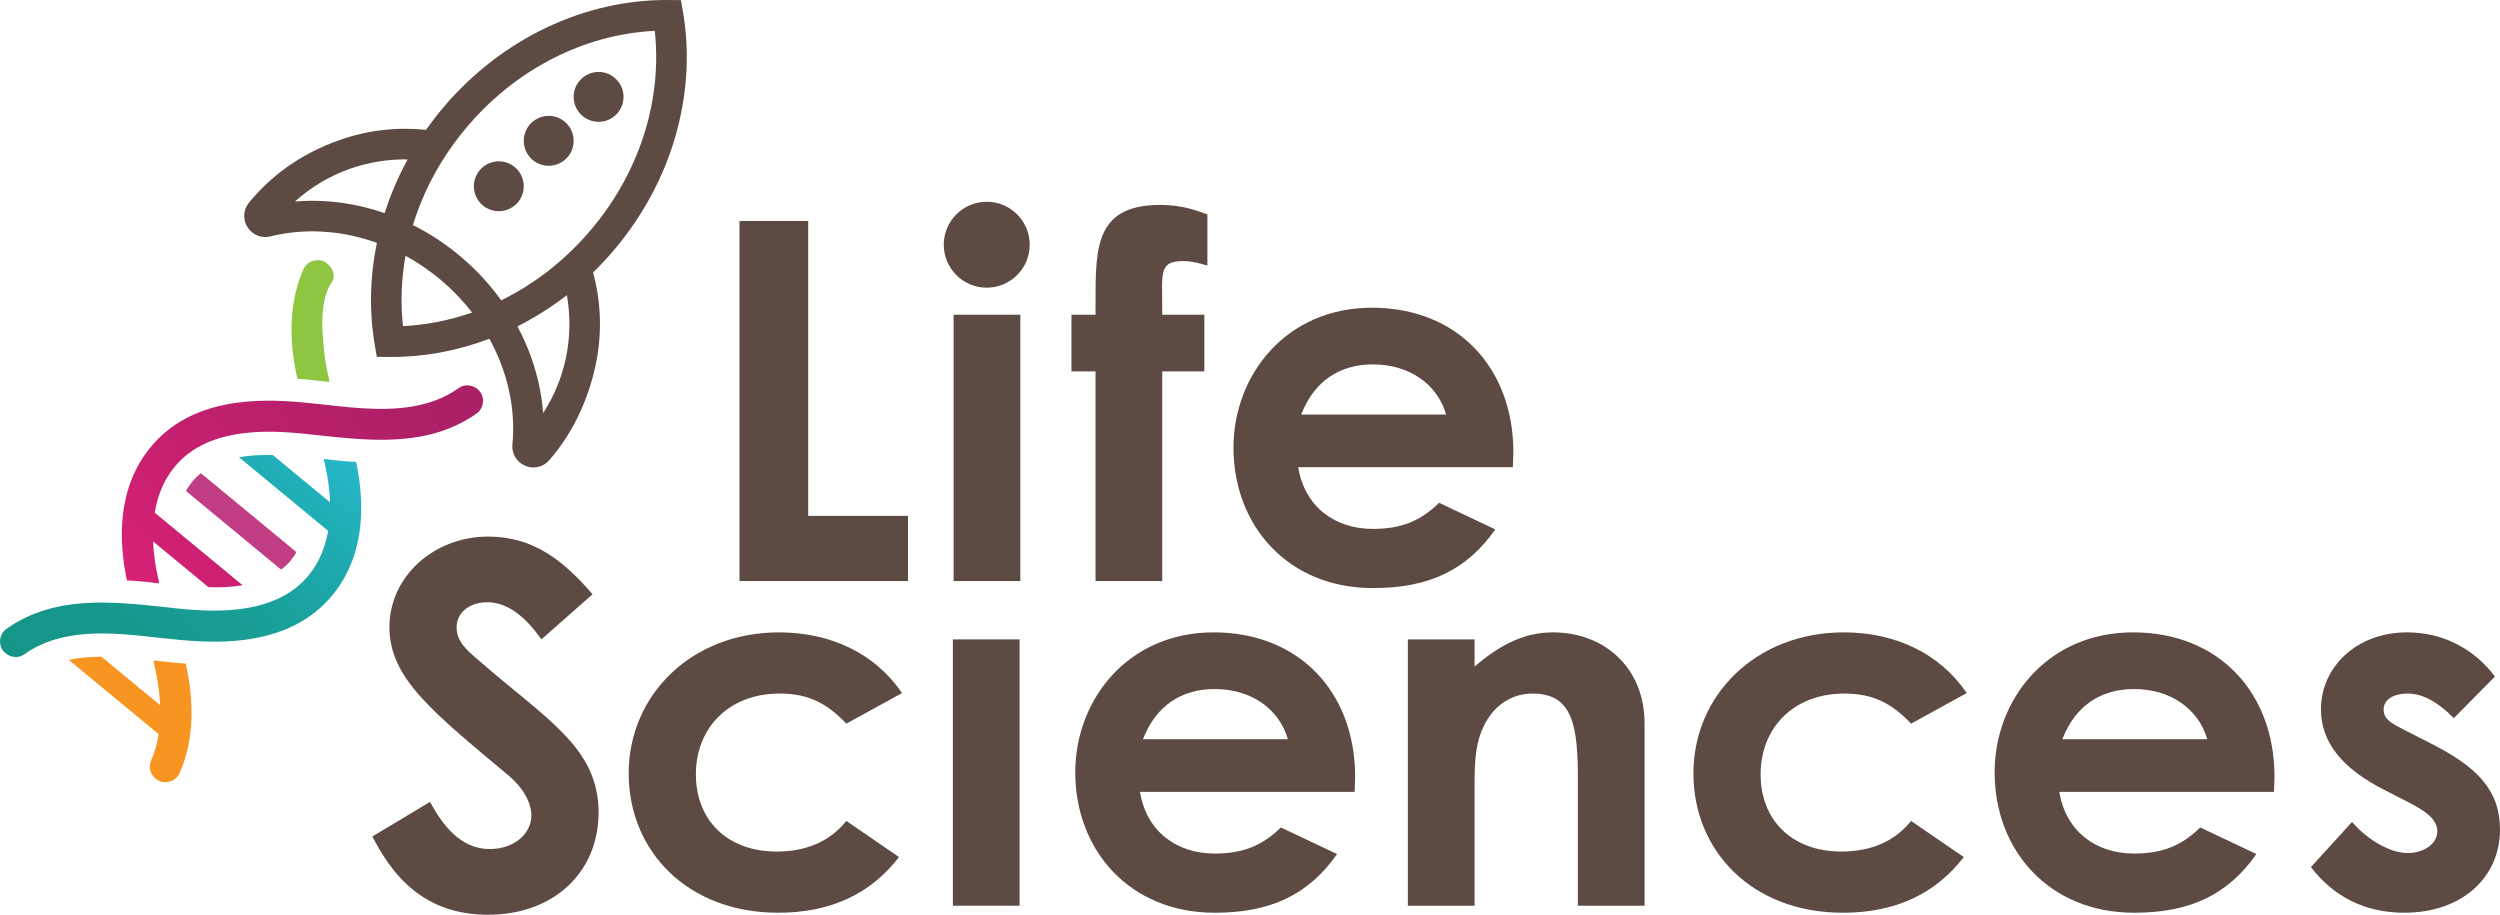 <?xml version="1.0" encoding="UTF-8"?>
<svg id="Layer_2" data-name="Layer 2" xmlns="http://www.w3.org/2000/svg" xmlns:xlink="http://www.w3.org/1999/xlink" viewBox="0 0 3148.24 1151.93">
  <defs>
    <style>
      .cls-1 {
        fill: none;
      }

      .cls-1, .cls-2, .cls-3, .cls-4, .cls-5, .cls-6, .cls-7 {
        stroke-width: 0px;
      }

      .cls-2 {
        fill: url(#linear-gradient);
      }

      .cls-3 {
        fill: url(#linear-gradient-2);
      }

      .cls-4 {
        fill: #f89520;
      }

      .cls-5 {
        fill: #5c4a43;
      }

      .cls-6 {
        fill: #c13d84;
      }

      .cls-7 {
        fill: #8ec641;
      }
    </style>
    <linearGradient id="linear-gradient" x1="51.82" y1="820.04" x2="834.46" y2="187.61" gradientTransform="translate(20.41 -17.64) rotate(2.33)" gradientUnits="userSpaceOnUse">
      <stop offset="0" stop-color="#ed227c"/>
      <stop offset=".11" stop-color="#dc2176"/>
      <stop offset=".32" stop-color="#c2206e"/>
      <stop offset=".54" stop-color="#af2068"/>
      <stop offset=".76" stop-color="#a32065"/>
      <stop offset="1" stop-color="#a02064"/>
    </linearGradient>
    <linearGradient id="linear-gradient-2" x1="433.23" y1="508.23" x2="109.11" y2="929.86" gradientTransform="translate(20.41 -17.64) rotate(2.33)" gradientUnits="userSpaceOnUse">
      <stop offset="0" stop-color="#2ac1d8"/>
      <stop offset=".13" stop-color="#24b5c3"/>
      <stop offset=".34" stop-color="#1da7a9"/>
      <stop offset=".55" stop-color="#189d96"/>
      <stop offset=".77" stop-color="#15978a"/>
      <stop offset="1" stop-color="#159587"/>
    </linearGradient>
  </defs>
  <g id="Layer_1-2" data-name="Layer 1">
    <g>
      <path class="cls-5" d="m931.22,278.24h86.53v371.38h125.69v82.11h-212.22v-453.49Z"/>
      <path class="cls-5" d="m1200.9,396.35h84v335.38h-84v-335.38Z"/>
      <path class="cls-5" d="m1349.28,396.35h30.32c.63-75.16-6.95-138.32,81.48-138.32,27.16,0,45.47,6.95,59.37,12v64.42c-8.21-2.53-19.58-5.68-30.32-5.68-32.84,0-25.9,17.05-26.53,67.58h53.06v71.37h-53.06v264.01h-84v-264.01h-30.32v-71.37Z"/>
      <path class="cls-5" d="m1883.02,666.68c-36,51.16-83.37,73.9-154.11,73.9-106.74,0-175.58-78.32-175.58-176.85,0-91.58,66.32-176.22,174.32-176.22s178.11,75.79,178.11,181.9c0,7.58-.63,11.37-.63,18.95h-270.32c8.21,49.9,46.11,77.69,94.11,77.69,36,0,60-10.11,83.37-32.84l70.74,33.47Zm-61.9-144.64c-11.37-39.16-47.37-63.16-92.21-63.16-41.69,0-73.9,20.84-90.32,63.16h182.53Z"/>
      <path class="cls-5" d="m541.57,1009.82c20.84,39.16,44.84,59.37,75.16,59.37s52.42-18.95,52.42-42.32c0-16.42-10.74-35.37-29.05-50.53-94.11-78.95-149.69-121.9-149.69-186.32s56.21-114.32,124.42-114.32c57.48,0,95.37,30.95,131.37,72.63l-64.42,56.84c-21.47-30.32-43.58-46.74-68.21-46.74-22.74,0-38.53,13.26-38.53,31.58s13.26,29.05,26.53,40.42c84.64,74.53,152.22,109.9,152.22,192.64,0,75.79-56.84,128.85-138.95,128.85-66.32,0-112.42-32.21-145.9-98.53l72.63-43.58Z"/>
      <path class="cls-5" d="m1132.14,1079.29c-36,46.74-86.53,70.11-152.22,70.11-114.32,0-188.22-77.69-188.22-175.58s78.32-177.48,189.48-177.48c65.69,0,121.27,27.16,154.74,76.42l-70.11,38.53c-24-25.26-47.37-37.9-84-37.9-64.42,0-105.48,43.58-105.48,101.69s39.79,97.26,101.69,97.26c37.27,0,66.95-12.63,87.79-38.53l66.32,45.47Z"/>
      <path class="cls-5" d="m1199.96,805.18h84v335.38h-84v-335.38Z"/>
      <path class="cls-5" d="m1683.76,1075.51c-36,51.16-83.37,73.9-154.11,73.9-106.74,0-175.58-78.32-175.58-176.85,0-91.58,66.32-176.22,174.32-176.22s178.11,75.79,178.11,181.9c0,7.58-.63,11.37-.63,18.95h-270.32c8.21,49.9,46.11,77.69,94.11,77.69,36,0,60-10.11,83.37-32.84l70.74,33.47Zm-61.9-144.64c-11.37-39.16-47.37-63.16-92.21-63.16-41.69,0-73.9,20.84-90.32,63.16h182.53Z"/>
      <path class="cls-5" d="m1856.9,839.29c32.21-27.16,61.9-42.95,99.16-42.95,62.53,0,114.95,42.95,114.95,114.95v229.27h-84v-158.53c0-66.32-5.68-108.63-56.84-108.63-23.37,0-43.58,11.37-56.84,32.21-17.05,27.16-16.42,57.47-16.42,92.21v142.74h-84v-335.38h84v34.11Z"/>
      <path class="cls-5" d="m2472.95,1079.29c-36,46.74-86.53,70.11-152.22,70.11-114.32,0-188.22-77.69-188.22-175.58s78.32-177.48,189.48-177.48c65.69,0,121.27,27.16,154.74,76.42l-70.11,38.53c-24-25.26-47.37-37.9-84-37.9-64.42,0-105.48,43.58-105.48,101.69s39.79,97.26,101.69,97.26c37.27,0,66.95-12.63,87.79-38.53l66.32,45.47Z"/>
      <path class="cls-5" d="m2841.51,1075.51c-36,51.16-83.37,73.9-154.11,73.9-106.74,0-175.58-78.32-175.58-176.85,0-91.58,66.32-176.22,174.32-176.22s178.11,75.79,178.11,181.9c0,7.58-.63,11.37-.63,18.95h-270.32c8.21,49.9,46.11,77.69,94.11,77.69,36,0,60-10.11,83.37-32.84l70.74,33.47Zm-61.9-144.64c-11.37-39.16-47.37-63.16-92.21-63.16-41.69,0-73.9,20.84-90.32,63.16h182.53Z"/>
      <path class="cls-5" d="m3003.61,995.29c-53.69-27.16-80.84-60-80.84-102.32,0-52.42,44.21-96.64,108.63-96.64,43.58,0,83.37,19.58,110.53,55.58l-51.79,52.42c-18.95-18.95-37.9-30.95-58.11-30.95-17.05,0-30.32,6.95-30.32,20.21s12,18.32,30.32,27.79l30.95,15.79c55.58,28.42,85.26,57.48,85.26,107.37,0,60-47.37,104.85-120.63,104.85-48.63,0-88.42-19.58-117.48-57.48l51.79-56.84c19.58,22.74,48,39.16,70.11,39.16,20.84,0,37.26-12,37.26-27.16s-13.9-25.26-37.26-37.27l-28.42-14.53Z"/>
      <g>
        <path class="cls-1" d="m651.62,411.02c5.18,9.68,9.77,19.55,13.76,29.57,10.31,25.93,16.56,52.81,18.6,79.59,14-21.61,23.5-45.05,28.6-69.1,5.56-26.21,5.95-53.2,1.31-79.39-19.78,15.33-40.66,28.46-62.26,39.34Z"/>
        <path class="cls-1" d="m440.66,212.55c-24.99,8.83-48.57,22.59-69.17,41.15,26.77-2.21,54.28-.29,81.52,5.8,10.52,2.35,21,5.32,31.37,8.91,7.33-23.04,16.98-45.73,28.98-67.67-24.67-.41-49.33,3.56-72.7,11.82Z"/>
        <path class="cls-1" d="m704.44,69.57c-42.42,20.2-82.16,50.15-115.61,89.39-32.51,38.13-55.43,80.72-68.85,124.47,21.44,10.73,42.07,24.29,61.31,40.7,19.23,16.4,35.89,34.64,49.87,54.11,41.08-20.17,79.52-49.53,112.03-87.65,33.45-39.23,56.76-83.2,70-128.28,12.06-41.07,15.82-83.13,11.34-123.42-40.5,1.94-81.44,12.3-120.08,30.7Z"/>
        <path class="cls-1" d="m556.24,353.49c-14.45-12.32-29.76-22.81-45.61-31.45-5.32,29.77-6.36,59.65-3.14,88.63,29.12-1.4,58.46-7.15,87.02-17.1-11.05-14.29-23.82-27.75-38.27-40.07Z"/>
        <path class="cls-5" d="m860.23,16.06l-2.69-15.9-16.12-.14c-51.55-.46-104.23,11.36-153.52,34.83-47.33,22.54-91.49,55.75-128.43,99.07-8.22,9.63-15.88,19.54-23,29.68-36.59-3.95-73.78.36-108.64,12.66-50.96,17.99-87.44,46.23-114.21,78.85-7.39,9-8.14,21.19-1.9,31.02,6.23,9.85,17.56,14.38,28.86,11.55,33.02-8.26,68.71-8.49,103.97-.61,10.08,2.25,20.11,5.17,30.04,8.74-8.87,42.95-9.78,86.32-2.78,127.67l2.69,15.9,16.13.14c41.93.37,84.62-7.38,125.62-22.93,5.1,9.25,9.57,18.69,13.38,28.28,13.6,34.2,18.97,70.17,15.65,104.66-1.12,11.68,5.15,22.28,15.93,26.92,10.78,4.63,22.79,1.89,30.49-6.96,26.54-30.48,47.96-70.69,58.51-120.5,8.14-38.41,6.93-78.24-3.35-115.94,8.9-8.64,17.48-17.78,25.71-27.43,36.94-43.32,62.75-92.17,77.53-142.47,15.38-52.39,18.73-106.27,10.14-157.1Zm-375.85,252.35c-10.37-3.59-20.85-6.56-31.37-8.91-27.23-6.09-54.75-8.01-81.52-5.8,20.61-18.56,44.18-32.31,69.17-41.15,23.37-8.25,48.03-12.22,72.7-11.82-12,21.94-21.65,44.63-28.98,67.67Zm23.12,142.26c-3.22-28.97-2.18-58.85,3.14-88.63,15.85,8.65,31.16,19.13,45.61,31.45,14.45,12.32,27.22,25.78,38.27,40.07-28.56,9.96-57.9,15.7-87.02,17.1Zm205.08,40.4c-5.1,24.05-14.6,47.5-28.6,69.1-2.04-26.78-8.29-53.66-18.6-79.59-3.99-10.02-8.57-19.9-13.76-29.57,21.6-10.88,42.48-24.01,62.26-39.34,4.64,26.19,4.25,53.18-1.31,79.39Zm100.62-288.78c-13.24,45.09-36.54,89.05-70,128.28-32.51,38.13-70.95,67.49-112.03,87.65-13.98-19.47-30.64-37.71-49.87-54.11-19.24-16.41-39.88-29.97-61.31-40.7,13.42-43.75,36.34-86.34,68.85-124.47,33.45-39.23,73.19-69.18,115.61-89.39,38.64-18.4,79.59-28.76,120.08-30.7,4.48,40.3.72,82.36-11.34,123.42Z"/>
        <path class="cls-5" d="m774.17,98.11c-13.2-11.26-33.02-9.68-44.28,3.52-11.25,13.2-9.68,33.02,3.52,44.28,13.2,11.25,33.02,9.68,44.28-3.52,11.26-13.2,9.68-33.03-3.52-44.28Z"/>
        <path class="cls-5" d="m711.35,153.44c-13.2-11.26-33.02-9.68-44.28,3.52-11.25,13.2-9.68,33.02,3.52,44.28,13.2,11.25,33.02,9.68,44.28-3.52,11.26-13.2,9.68-33.03-3.52-44.28Z"/>
        <path class="cls-5" d="m648.53,210.66c-13.2-11.26-33.02-9.68-44.28,3.52-11.25,13.2-9.68,33.02,3.52,44.28,13.2,11.25,33.02,9.68,44.28-3.52,11.26-13.2,9.68-33.03-3.52-44.28Z"/>
      </g>
      <path class="cls-6" d="m242.32,606.35c-2.98,3.61-5.66,7.47-8.04,11.58.35.8.65,1.05,1.26,1.54l117.34,96.91c.3.25.9.75,1.45.69,4.13-3.17,7.96-6.58,11.44-10.79,2.73-3.31,5.17-6.87,7.3-10.68-.35-.8-.95-1.29-1.56-1.79l-117.34-96.91c-.3-.25-.9-.75-1.45-.69-3.88,2.87-7.17,6.23-10.4,10.14Z"/>
      <path class="cls-4" d="m233.86,835.63c-5-.08-9.5-.76-14.24-1.14l-21.84-2.35c-1.4-.14-2.8-.29-4.2-.43-.09,1.95.36,3.84.82,5.74,3.61,14.49,6.43,32.14,7.24,50.6l-73.81-60.96c-14.14-.04-28.17,1.03-41.2,3.93l113.24,93.52c-1.83,11.24-4.76,22.39-9.53,33.04-3.66,8.11-1.12,17.29,5.5,22.76,1.5,1.24,2.71,2.24,4.46,3.18,9.81,4.06,21.33-.09,25.94-9.96,20.97-47.46,16.25-99.95,7.64-137.93Z"/>
      <path class="cls-2" d="m159.85,730.98c14.19.59,27.64,2.08,40.54,3.62-.1-1.1-.26-2.75-.67-4.09-3.53-14.6-6.24-31.34-6.96-48.69l69.73,57.59c14.19.59,29.38-.03,43.01-2.44l-110.62-91.36c3.39-20.53,10.81-40.6,25.05-57.84,39.51-47.84,111.11-46.9,161.49-41.73l21.84,2.35c63.83,6.66,136.41,14.99,196.93-27.65,8.57-6.08,10.71-18.48,4.63-27.05-6.38-8.82-18.53-11.26-27.35-4.88-48.32,33.99-110.2,27.41-169.88,20.63l-22.39-2.3c-59.33-5.98-143.92-6.51-195.36,55.77-42.74,51.75-40.55,118.34-29.99,168.06Z"/>
      <path class="cls-7" d="m374.44,477.01c5,.08,9.5.76,14.24,1.14l21.84,2.35c1.4.14,2.8.29,4.2.43.09-1.95-.36-3.84-.82-5.74-3.49-14.01-6.16-31.01-7.09-48.79,0,0-5.82-47.71,11.16-71.34,5.19-7.23,1.12-17.29-5.5-22.76-1.5-1.24-2.71-2.24-4.46-3.18-9.81-4.06-21.33.09-25.94,9.96-20.97,47.46-16.25,99.95-7.64,137.93Z"/>
      <path class="cls-3" d="m223.1,805.48c59.33,5.98,143.92,6.51,195.36-55.77,42.74-51.75,40.55-118.34,29.99-168.06-14.19-.59-27.64-2.08-40.54-3.62.1,1.1.26,2.75.67,4.09,3.65,15.1,6.49,32.48,7.08,50.47l-72.01-59.47c-14.19-.59-28.53.23-42.71,2.68l112.27,92.72c-3.51,20-10.95,39.51-24.84,56.33-39.51,47.84-111.11,46.9-161.49,41.73l-21.84-2.35c-63.83-6.66-136.41-14.99-196.93,27.65-8.57,6.08-10.71,18.48-4.63,27.05,6.38,8.82,18.53,11.26,27.35,4.88,48.32-33.99,110.2-27.41,169.88-20.63l22.39,2.3Z"/>
      <circle class="cls-5" cx="1242.59" cy="308.17" r="54.1"/>
    </g>
  </g>
</svg>